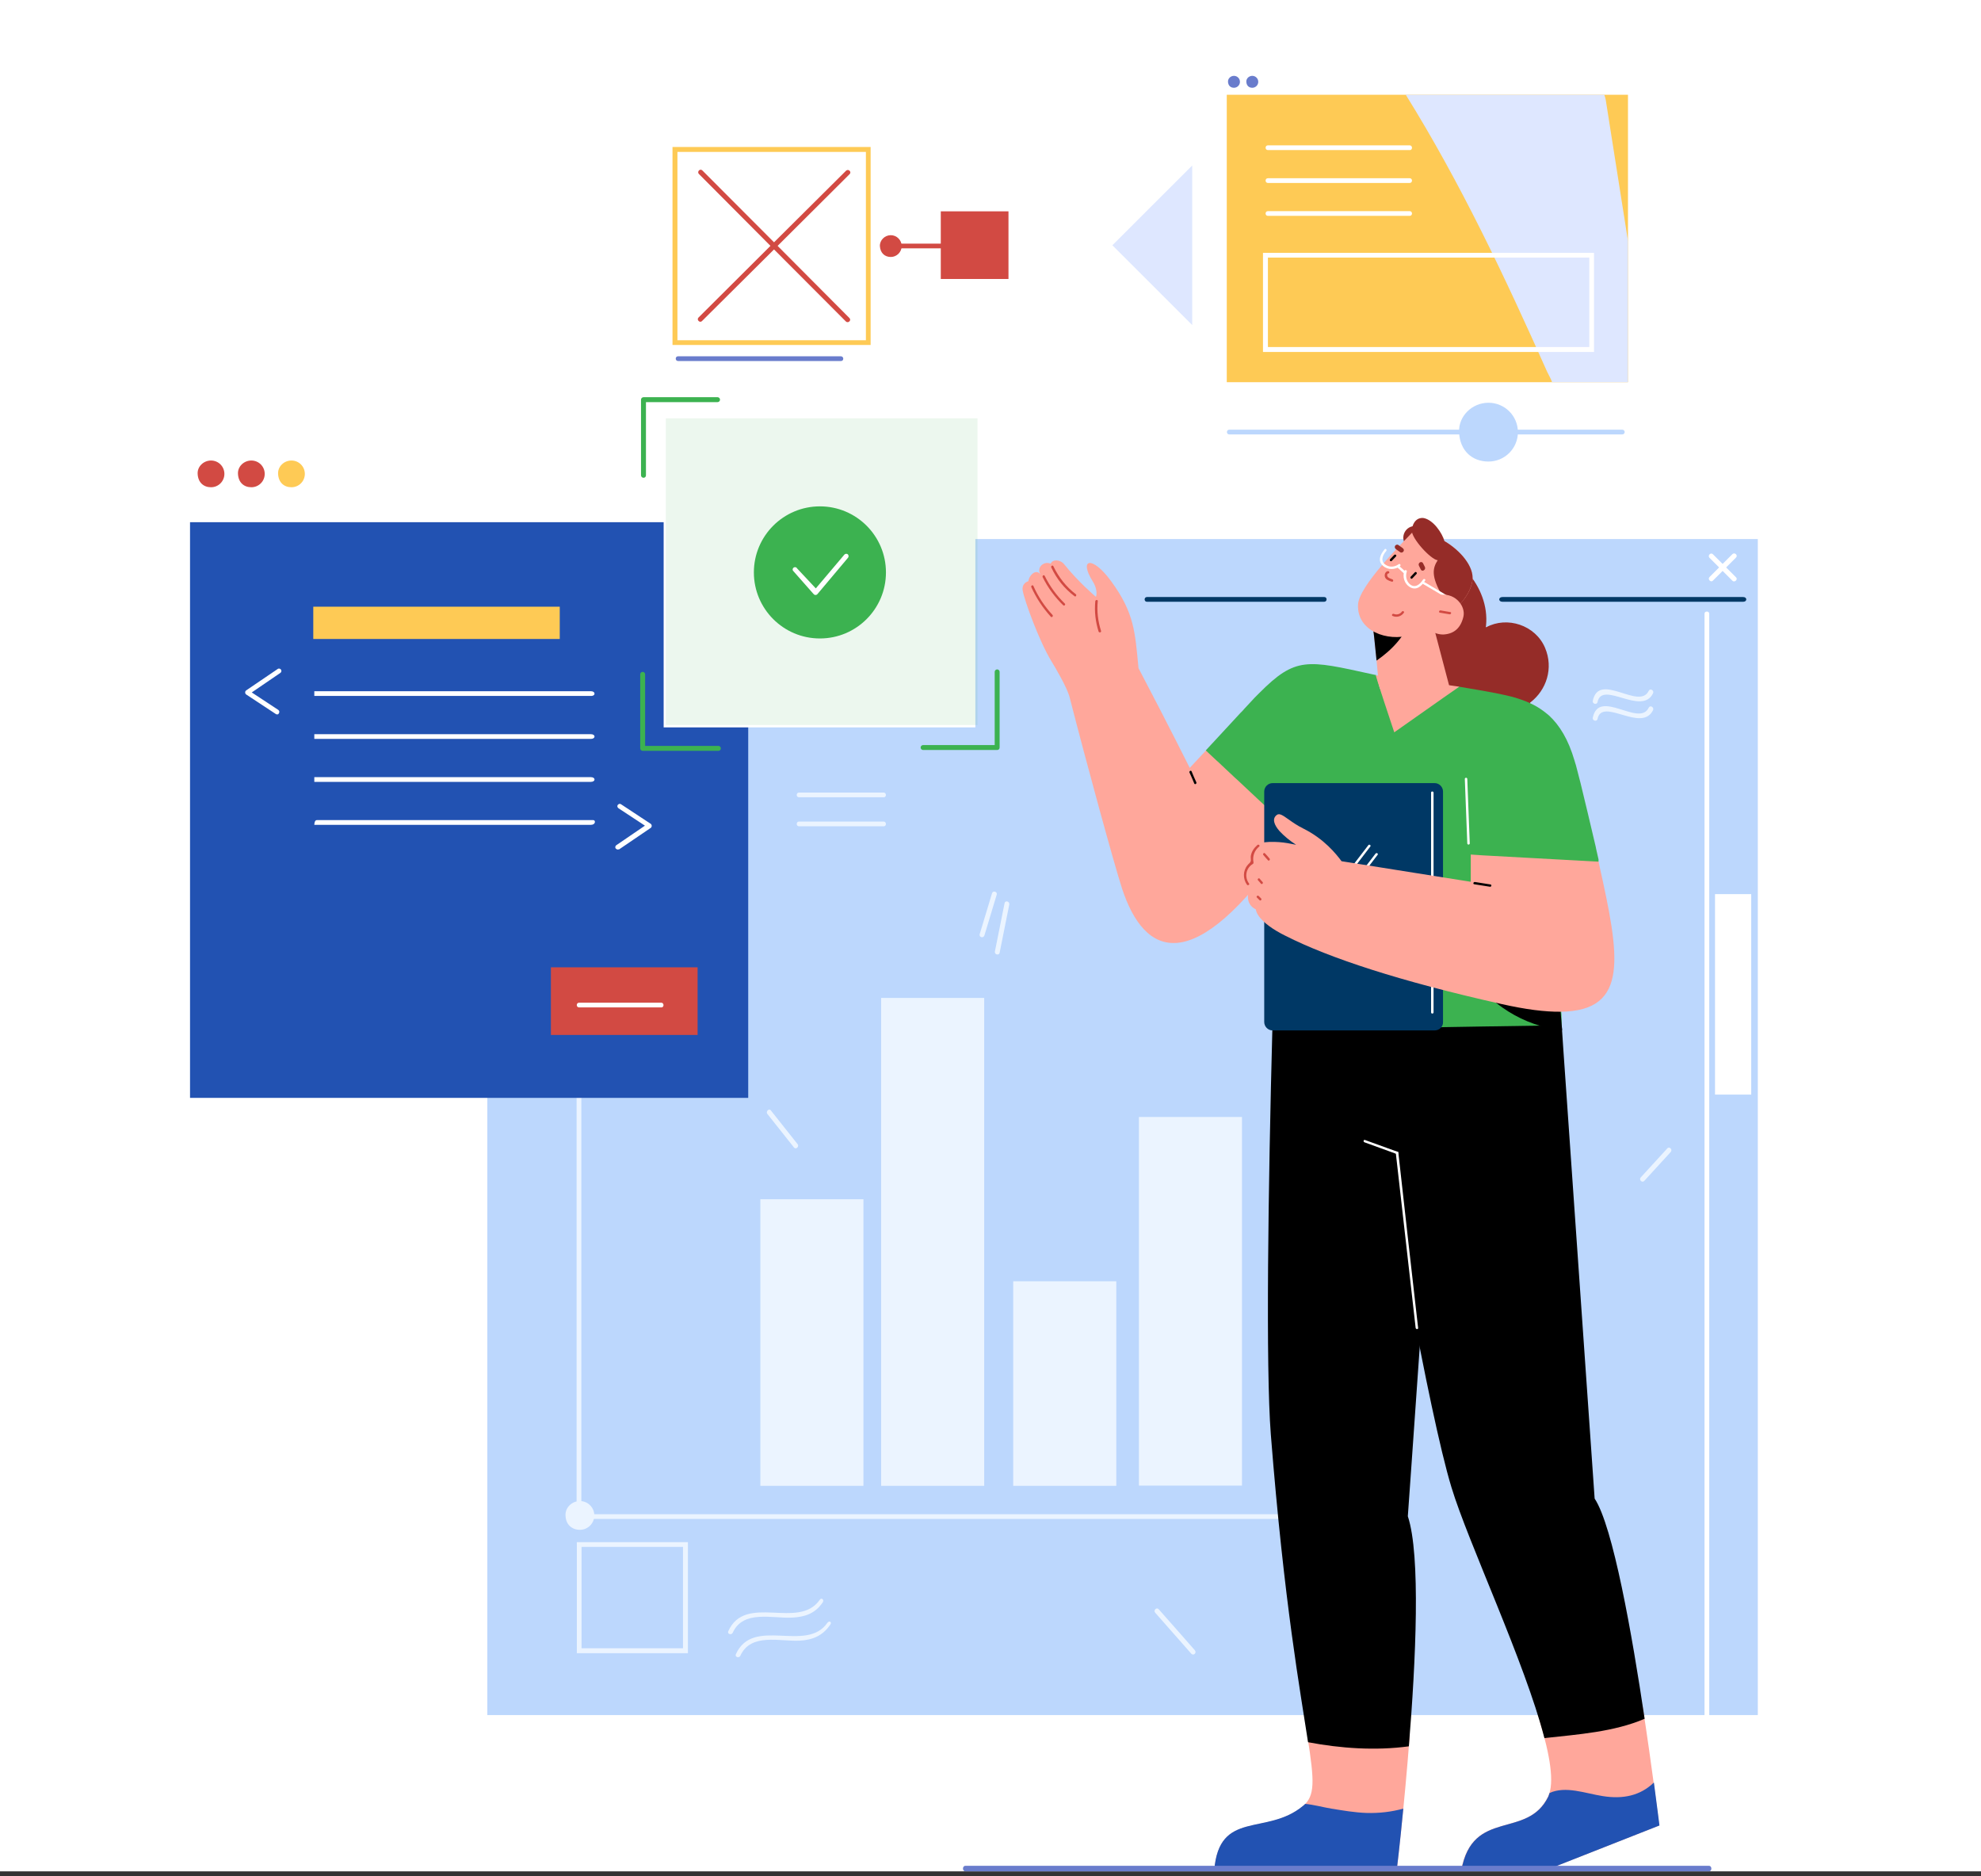 <?xml version="1.0" encoding="UTF-8"?> <svg xmlns="http://www.w3.org/2000/svg" width="320" height="303" viewBox="0 0 320 303" fill="none"><rect x="0" y="0" width="320" height="303" fill="#333333" stroke="none"/> <g clip-path="url(#clip0)"> <path d="M320 0H0V302.222H320V0Z" fill="white"></path> <path d="M283.945 87.058H78.721V276.986H283.945V87.058Z" fill="#BCD7FD"></path> <path d="M93.144 151.806V245.21C93.144 245.708 93.909 245.708 93.909 245.21V151.806C93.942 151.308 93.144 151.308 93.144 151.806Z" fill="#EBF4FF"></path> <path d="M215.216 244.546H93.843C93.344 244.546 93.344 245.31 93.843 245.31H215.216C215.714 245.31 215.714 244.546 215.216 244.546Z" fill="#EBF4FF"></path> <path d="M96.003 244.745C96.003 246.04 94.94 247.069 93.677 247.069C92.414 247.069 91.384 246.239 91.35 244.745C91.284 243.45 92.414 242.421 93.677 242.421C94.94 242.421 96.003 243.45 96.003 244.745Z" fill="#EBF4FF"></path> <path d="M282.883 144.402H277.033V176.776H282.883V144.402Z" fill="white"></path> <path d="M139.474 193.677H122.823V239.963H139.474V193.677Z" fill="#EBF4FF"></path> <path d="M118.137 222H101.486V239.93H118.137V222Z" fill="#BCD7FD"></path> <path d="M111.124 266.992H93.178V249.062H111.124V266.992ZM93.942 266.195H110.327V249.825H93.942V266.195Z" fill="#EBF4FF"></path> <path d="M158.983 161.17H142.332V239.964H158.983V161.17Z" fill="#EBF4FF"></path> <path d="M180.32 206.925H163.669V239.963H180.32V206.925Z" fill="#EBF4FF"></path> <path d="M200.625 180.395H183.975V239.93H200.625V180.395Z" fill="#EBF4FF"></path> <path d="M180.585 250.091H115.412C114.913 250.091 114.913 250.855 115.412 250.855H180.619C181.084 250.855 181.117 250.091 180.585 250.091Z" fill="#BCD7FD"></path> <path d="M172.044 254.772H115.346C114.913 254.772 114.913 255.537 115.346 255.537H172.044C172.509 255.537 172.509 254.772 172.044 254.772Z" fill="#BCD7FD"></path> <path d="M280.422 93.234L276.7 89.515C276.335 89.15 275.803 89.714 276.135 90.08L279.857 93.799C280.223 94.131 280.788 93.566 280.422 93.234Z" fill="white"></path> <path d="M276.7 93.766L280.423 90.047C280.788 89.681 280.223 89.15 279.858 89.482L276.135 93.201C275.803 93.566 276.368 94.131 276.7 93.766Z" fill="white"></path> <path d="M213.92 96.422H185.271C184.773 96.422 184.773 97.186 185.271 97.186H213.886C214.418 97.186 214.418 96.422 213.92 96.422Z" fill="#003865"></path> <path d="M281.586 96.422H242.701C242.003 96.422 242.003 97.186 242.701 97.186H281.586C282.25 97.186 282.25 96.422 281.586 96.422Z" fill="#003865"></path> <path d="M142.731 127.999H129.071C128.573 127.999 128.573 128.763 129.071 128.763H142.731C143.229 128.797 143.229 127.999 142.731 127.999Z" fill="#EBF4FF"></path> <path d="M142.731 132.681H129.071C128.573 132.681 128.573 133.445 129.071 133.445H142.731C143.229 133.478 143.229 132.681 142.731 132.681Z" fill="#EBF4FF"></path> <path d="M275.337 99.111V278.979C275.337 279.443 276.101 279.443 276.101 278.979V99.111C276.101 98.647 275.337 98.647 275.337 99.111Z" fill="white"></path> <path d="M160.245 144.269C159.581 146.46 158.916 148.685 158.251 150.876C158.118 151.374 158.85 151.574 159.016 151.076C159.68 148.884 160.345 146.659 161.01 144.468C161.143 144.003 160.378 143.771 160.245 144.269Z" fill="#EBF4FF"></path> <path d="M162.273 145.863C161.741 148.453 161.243 151.076 160.711 153.666C160.611 154.164 161.376 154.363 161.476 153.865C162.007 151.275 162.506 148.652 163.038 146.062C163.104 145.564 162.373 145.365 162.273 145.863Z" fill="#EBF4FF"></path> <path d="M193.014 266.526C191.253 264.534 189.359 262.343 187.165 259.886C186.833 259.52 186.268 260.052 186.6 260.45C188.561 262.675 190.489 264.866 192.449 267.091C192.815 267.456 193.347 266.925 193.014 266.526Z" fill="#EBF4FF"></path> <path d="M269.322 185.475C267.893 187.036 266.464 188.597 265.035 190.157C264.702 190.522 265.234 191.087 265.6 190.722C267.029 189.161 268.458 187.601 269.887 186.04C270.219 185.641 269.654 185.077 269.322 185.475Z" fill="#EBF4FF"></path> <path d="M266.33 111.563C264.801 114.784 258.287 108.375 257.29 113.19C257.19 113.688 257.955 113.887 258.055 113.389C258.786 109.803 265.2 115.713 267.028 111.961C267.227 111.497 266.563 111.098 266.33 111.563Z" fill="#EBF4FF"></path> <path d="M266.33 114.286C264.801 117.506 258.287 111.098 257.29 115.913C257.19 116.411 257.955 116.61 258.055 116.112C258.786 112.526 265.2 118.436 267.028 114.684C267.227 114.219 266.563 113.821 266.33 114.286Z" fill="#EBF4FF"></path> <path d="M132.428 258.359C129.005 263.306 120.43 257.263 117.639 263.439C117.439 263.904 118.17 264.137 118.37 263.672C120.065 259.953 124.784 261.414 127.941 261.248C129.969 261.148 131.664 260.617 132.893 258.791C133.192 258.359 132.694 257.961 132.428 258.359Z" fill="#EBF4FF"></path> <path d="M133.658 262.078C130.234 267.025 121.66 260.982 118.868 267.158C118.669 267.623 119.4 267.855 119.599 267.39C121.294 263.671 126.014 265.132 129.171 264.966C131.198 264.867 132.893 264.203 134.123 262.376C134.422 261.945 133.957 261.679 133.658 262.078Z" fill="#EBF4FF"></path> <path d="M192.583 52.493L179.688 39.61L192.583 26.727V52.493Z" fill="#DEE7FF"></path> <path d="M262.974 15.304H198.166V61.724H262.974V15.304Z" fill="#FECA55"></path> <path d="M259.384 16.134C259.318 15.835 259.251 15.57 259.152 15.304H227.08C235.921 29.516 243.099 44.723 249.912 60.03C250.311 60.794 250.61 61.392 250.71 61.724H262.974V38.912L259.384 16.134Z" fill="#DEE7FF"></path> <path d="M257.489 56.843H204.015V40.838H257.489V56.843ZM204.812 56.046H256.725V41.602H204.812V56.046Z" fill="white"></path> <path d="M200.293 13.212C200.293 13.744 199.861 14.175 199.329 14.175C198.797 14.175 198.398 13.843 198.365 13.212C198.332 12.681 198.797 12.249 199.329 12.249C199.861 12.249 200.293 12.681 200.293 13.212Z" fill="#697CCC"></path> <path d="M203.252 13.212C203.252 13.744 202.819 14.175 202.288 14.175C201.756 14.175 201.357 13.843 201.324 13.212C201.291 12.681 201.756 12.249 202.288 12.249C202.819 12.249 203.252 12.681 203.252 13.212Z" fill="#697CCC"></path> <path d="M227.711 23.473H204.812C204.314 23.473 204.314 24.237 204.812 24.237H227.711C228.21 24.27 228.21 23.473 227.711 23.473Z" fill="white"></path> <path d="M227.711 28.785H204.812C204.314 28.785 204.314 29.55 204.812 29.55H227.711C228.21 29.55 228.21 28.785 227.711 28.785Z" fill="white"></path> <path d="M227.711 34.098H204.812C204.314 34.098 204.314 34.862 204.812 34.862H227.711C228.21 34.862 228.21 34.098 227.711 34.098Z" fill="white"></path> <path d="M245.194 69.792C245.194 72.415 243.067 74.54 240.441 74.54C237.816 74.54 235.822 72.814 235.689 69.792C235.589 67.169 237.816 65.044 240.441 65.044C243.067 65.044 245.194 67.169 245.194 69.792Z" fill="#BCD7FD"></path> <path d="M262.044 69.394H198.565C198.067 69.394 198.067 70.158 198.565 70.158H262.044C262.575 70.158 262.575 69.394 262.044 69.394Z" fill="#BCD7FD"></path> <path d="M140.637 55.714H108.632V23.738H140.637V55.714ZM109.429 54.95H139.873V24.535H109.429V54.95V54.95Z" fill="#FECA55"></path> <path d="M162.904 34.131H151.97V45.055H162.904V34.131Z" fill="#D24A43"></path> <path d="M145.655 39.742C145.655 40.705 144.857 41.502 143.893 41.502C142.929 41.502 142.198 40.871 142.132 39.742C142.099 38.779 142.929 37.982 143.893 37.982C144.857 37.982 145.655 38.779 145.655 39.742Z" fill="#D24A43"></path> <path d="M137.214 51.364C129.304 43.428 121.394 35.459 113.451 27.523C113.086 27.158 112.554 27.722 112.886 28.087C120.796 36.023 128.706 43.992 136.649 51.928C137.014 52.26 137.579 51.729 137.214 51.364Z" fill="#D24A43"></path> <path d="M113.384 51.862C121.327 43.959 129.303 36.057 137.246 28.121C137.612 27.756 137.047 27.224 136.681 27.556C128.738 35.459 120.762 43.362 112.819 51.297C112.487 51.663 113.052 52.194 113.384 51.862Z" fill="#D24A43"></path> <path d="M135.818 57.54H109.529C109.031 57.54 109.031 58.304 109.529 58.304H135.818C136.35 58.337 136.35 57.54 135.818 57.54Z" fill="#697CCC"></path> <path d="M152.368 39.344H143.794C143.295 39.344 143.295 40.108 143.794 40.108H152.368C152.867 40.141 152.867 39.344 152.368 39.344Z" fill="#D24A43"></path> <path d="M105.208 51.762C103.579 50.633 101.253 51.231 100.189 52.824C99.89 53.256 100.588 53.621 100.854 53.223C101.718 51.928 103.679 51.496 104.942 52.526C106.105 53.489 106.172 55.248 105.341 56.444C105.042 56.842 105.74 57.241 106.005 56.842C107.135 55.282 106.836 52.891 105.208 51.762Z" fill="white"></path> <path d="M136.881 21.845C135.419 22.244 133.69 21.48 133.258 19.953C132.826 18.491 133.724 17.03 135.053 16.433C135.518 16.234 135.119 15.57 134.654 15.769C132.893 16.532 131.896 18.624 132.594 20.451C133.292 22.21 135.319 23.074 137.08 22.609C137.579 22.443 137.379 21.712 136.881 21.845Z" fill="white"></path> <path d="M96.768 50.335C94.84 48.608 92.879 46.881 90.952 45.155C89.223 43.594 87.462 41.967 86.432 39.842C84.604 36.024 85.335 31.508 83.042 27.855C82.776 27.424 82.111 27.822 82.377 28.254C84.77 32.072 83.873 36.887 86.033 40.805C87.063 42.631 88.625 44.125 90.154 45.52C92.148 47.346 94.175 49.106 96.203 50.932C96.568 51.231 97.133 50.667 96.768 50.335Z" fill="white"></path> <path d="M84.604 54.086C81.28 52.326 78.488 49.736 76.561 46.482C74.4 42.797 73.769 38.547 73.204 34.363C73.138 33.865 72.373 33.865 72.44 34.363C73.005 38.679 73.669 43.062 75.896 46.881C77.857 50.234 80.782 52.924 84.205 54.75C84.637 55.016 85.036 54.352 84.604 54.086Z" fill="white"></path> <path d="M70.512 48.741C67.72 44.524 66.424 39.643 66.79 34.629C66.823 34.131 66.058 34.131 66.025 34.629C65.66 39.809 66.956 44.823 69.847 49.139C70.113 49.571 70.778 49.172 70.512 48.741Z" fill="white"></path> <path d="M71.475 28.154C70.977 27.125 70.445 26.062 69.947 25.033C69.714 24.568 69.049 24.966 69.282 25.431C69.781 26.461 70.312 27.523 70.811 28.552C71.01 28.984 71.708 28.586 71.475 28.154Z" fill="white"></path> <path d="M65.626 28.719C65.127 27.689 64.596 26.627 64.097 25.597C63.864 25.133 63.2 25.531 63.432 25.996C63.931 27.025 64.463 28.088 64.961 29.117C65.161 29.582 65.825 29.183 65.626 28.719Z" fill="white"></path> <path d="M80.249 25.796C79.751 24.767 79.219 23.704 78.72 22.675C78.487 22.21 77.823 22.609 78.055 23.073C78.554 24.103 79.086 25.165 79.584 26.195C79.817 26.66 80.482 26.261 80.249 25.796Z" fill="white"></path> <path d="M249.58 104.624C248.018 100.938 243.432 99.477 240.075 101.303H240.042C240.042 101.27 240.042 101.27 240.009 101.237C240.009 101.17 240.042 101.137 240.042 101.071C240.374 97.85 239.111 94.762 237.018 92.371C235.688 90.811 232.863 90.91 231.501 92.371C229.972 94.031 230.072 96.223 231.501 97.883C231.8 98.215 231.833 98.248 231.6 97.983C231.733 98.182 231.866 98.414 231.999 98.647C232.066 98.746 232.099 98.813 232.132 98.846C232.132 98.879 232.132 98.979 232.165 99.112C232.199 99.211 232.265 99.942 232.298 99.809C232.298 100.008 232.298 100.241 232.298 100.44C231.733 101.536 231.434 102.831 231.534 104.159C230.869 105.254 230.404 106.516 230.271 107.878C229.872 111.762 232.265 115.448 235.555 115.315C235.622 115.315 235.721 115.315 235.788 115.282C235.954 115.515 236.12 115.714 236.32 115.913C238.281 118.005 241.072 118.636 243.532 117.507C245.227 116.71 246.456 115.249 247.187 113.456C249.813 111.464 250.976 107.911 249.58 104.624Z" fill="#952C28"></path> <path d="M204.481 128.464C202.553 126.704 200.659 124.944 198.864 123.085C197.901 122.089 196.904 121.026 195.84 120.097C192.184 124.015 192.184 124.015 192.184 124.015C192.184 124.015 188.761 117.141 183.909 107.911C183.344 102.034 183.244 99.012 179.489 93.865C176.398 89.648 174.237 90.246 176.497 93.865C177.162 94.895 177.229 95.924 177.029 96.389C176.963 96.356 174.071 93.865 171.911 91.142C171.28 90.346 170.017 90.279 169.718 91.043C168.754 90.545 167.358 91.574 168.056 92.736C168.056 92.77 168.023 92.736 167.989 92.67C167.258 91.84 166.161 93.035 166.128 93.865C165.53 94.031 165.065 94.563 165.198 95.359C165.497 97.053 167.89 103.594 169.817 106.749C170.449 107.778 172.376 111.032 172.775 112.592C175.534 123.351 179.987 139.621 181.25 143.506C184.873 154.496 192.683 158.281 208.004 136.3C208.669 135.337 209.3 134.441 209.932 133.544C208.17 131.818 206.342 130.124 204.481 128.464Z" fill="#FFA79B"></path> <path d="M223.79 113.024C223.724 113.124 223.657 113.224 223.591 113.323C223.391 113.622 223.159 113.954 222.926 114.352C222.826 114.485 222.76 114.618 222.66 114.751C222.494 114.983 222.328 115.249 222.162 115.515C220.965 117.341 219.37 119.732 217.31 122.786C217.143 123.052 216.944 123.318 216.778 123.55C216.312 124.214 215.847 124.911 215.349 125.642C215.182 125.908 214.983 126.173 214.817 126.406C213.188 128.796 211.327 131.486 209.2 134.541C208.369 133.777 207.539 133.046 206.708 132.283C204.581 130.357 202.454 128.398 200.36 126.406C200.094 126.14 199.795 125.874 199.529 125.642C198.798 124.945 198.033 124.247 197.302 123.55C197.036 123.284 196.737 123.019 196.471 122.786C195.906 122.255 195.341 121.724 194.776 121.193C195.94 119.931 197.601 118.138 200.027 115.515C200.26 115.249 200.493 115.017 200.759 114.751C200.825 114.685 200.892 114.585 200.958 114.519C201.589 113.854 202.154 113.224 202.686 112.659C202.952 112.393 203.218 112.128 203.451 111.895C209.267 106.051 211.161 106.583 221.564 108.874C221.763 108.907 221.962 108.973 222.195 109.007C222.228 109.007 222.295 109.04 222.328 109.04C222.527 109.737 222.727 110.468 222.893 111.165C222.959 111.431 223.026 111.663 223.092 111.895C223.126 111.962 223.126 112.028 223.159 112.095C223.159 112.128 223.192 112.161 223.192 112.194C223.192 112.227 223.225 112.261 223.225 112.294C223.292 112.427 223.358 112.559 223.425 112.659C223.558 112.825 223.657 112.925 223.79 113.024Z" fill="#3CB250"></path> <path d="M212.357 118.968C211.394 122.687 210.43 126.405 209.499 130.158C209.433 130.39 209.798 130.49 209.865 130.257C210.829 126.538 211.792 122.819 212.723 119.067C212.823 118.835 212.424 118.735 212.357 118.968Z" fill="white"></path> <path d="M193.248 126.339C192.982 125.741 192.716 125.177 192.484 124.579C192.384 124.347 192.052 124.546 192.151 124.778C192.417 125.376 192.683 125.941 192.916 126.538C193.015 126.771 193.348 126.571 193.248 126.339Z" fill="black"></path> <path d="M177.859 101.901C177.361 100.34 177.161 98.713 177.327 97.086C177.361 96.821 176.962 96.854 176.929 97.086C176.762 98.78 176.962 100.407 177.46 102.001C177.56 102.233 177.926 102.133 177.859 101.901Z" fill="#D24A43"></path> <path d="M173.773 95.958C172.211 94.762 171.015 93.235 170.151 91.442C170.051 91.21 169.719 91.409 169.818 91.641C170.682 93.501 171.945 95.061 173.574 96.29C173.773 96.456 173.973 96.091 173.773 95.958Z" fill="#D24A43"></path> <path d="M172.011 97.485C170.682 96.19 169.585 94.695 168.754 93.002C168.654 92.77 168.322 92.969 168.422 93.201C169.253 94.895 170.383 96.422 171.745 97.75C171.911 97.916 172.177 97.651 172.011 97.485Z" fill="#D24A43"></path> <path d="M170.017 99.311C168.721 97.916 167.69 96.356 166.926 94.629C166.826 94.397 166.494 94.596 166.594 94.828C167.391 96.588 168.455 98.182 169.751 99.61C169.917 99.776 170.183 99.51 170.017 99.311Z" fill="#D24A43"></path> <path d="M211.227 280.638C212.324 287.677 212.457 290.035 210.463 291.695C204.58 296.576 196.936 292.226 196.139 302.088H225.618C225.618 302.088 226.814 292.127 227.712 280.373C222.228 280.572 216.711 281.136 211.227 280.638Z" fill="#FFA79B"></path> <path d="M248.715 277.949C250.377 283.461 251.141 287.944 250.078 290.135C246.688 297.141 237.847 291.962 236.02 302.089H249.546L268.025 294.817C268.025 294.817 266.928 285.852 265.299 275.26C259.882 276.488 254.265 277.219 248.715 277.949Z" fill="#FFA79B"></path> <path d="M227.579 282.033C228.709 268.187 229.507 251.153 227.413 244.878C227.413 244.878 231.069 193.81 232.797 165.586H205.545C204.847 191.917 204.448 220.937 205.279 231.629C207.439 259.056 210.098 273.433 211.294 281.369C216.545 282.365 222.195 282.764 227.579 282.033Z" fill="black"></path> <path d="M220.699 292.791C218.805 292.725 216.91 292.393 215.049 292.094C213.653 291.861 212.258 291.463 210.828 291.33C210.729 291.463 210.596 291.563 210.463 291.662C204.58 296.543 196.936 292.193 196.139 302.055H225.618C225.618 302.055 226.116 298.037 226.681 292.094C224.754 292.625 222.76 292.857 220.699 292.791Z" fill="#2252B2"></path> <path d="M258.886 290.069C256.094 289.637 252.904 288.376 250.311 289.571C250.245 289.77 250.179 289.969 250.112 290.135C246.722 297.141 237.882 291.962 236.054 302.089H249.58L268.059 294.817C268.059 294.817 267.727 292.094 267.162 287.877C264.968 290.003 262.176 290.6 258.886 290.069Z" fill="#2252B2"></path> <path d="M265.665 277.584C260.713 279.709 254.897 280.107 249.48 280.705C246.323 268.453 237.15 249.095 234.458 240.196C230.802 228.242 223.789 188.198 224.321 187.401C224.521 187.069 223.125 177.373 221.363 166.084C221.33 165.918 221.297 165.752 221.297 165.586H252.272L252.538 169.57L257.589 242.022C260.547 246.471 263.638 263.937 265.665 277.584Z" fill="black"></path> <path d="M229.075 214.462C229.108 214.728 228.709 214.695 228.676 214.462C227.612 205.099 226.549 195.702 225.485 186.338C225.485 186.206 225.452 186.04 225.452 185.907C225.585 185.973 225.718 186.006 225.851 186.04C225.851 186.172 225.884 186.338 225.917 186.471C226.948 195.802 228.011 205.132 229.075 214.462Z" fill="white"></path> <path d="M225.917 186.471C225.784 186.405 225.651 186.372 225.518 186.338C223.823 185.708 222.095 185.11 220.4 184.479C220.167 184.379 220.267 184.014 220.5 184.114C222.161 184.711 223.79 185.309 225.452 185.907C225.585 185.973 225.718 186.006 225.85 186.04C225.85 186.172 225.884 186.305 225.917 186.471Z" fill="white"></path> <path d="M252.272 165.586L239.177 165.785L221.364 166.084L205.677 166.35C205.71 165.52 205.71 164.723 205.743 163.893C205.743 163.627 205.743 163.362 205.776 163.129C205.81 162.432 205.81 161.735 205.843 161.037C205.843 160.772 205.843 160.506 205.876 160.274C206.175 149.715 206.474 139.953 206.773 132.349C206.84 130.224 206.94 128.265 207.006 126.472C207.006 126.206 207.039 125.94 207.039 125.708C207.073 124.978 207.106 124.28 207.139 123.616C207.139 123.351 207.172 123.085 207.172 122.852C207.372 118.669 207.571 116.245 207.671 116.145C207.671 116.145 208.369 115.913 209.499 115.581C210.163 115.348 210.994 115.083 211.925 114.817C213.852 114.186 216.179 113.456 218.339 112.725C219.17 112.46 219.968 112.194 220.732 111.961C220.998 111.895 221.231 111.795 221.463 111.729C221.995 111.563 222.494 111.397 222.926 111.231H222.959C224.022 110.866 224.72 110.633 224.853 110.534L225.352 110.667L230.47 111.895L230.769 111.961L232.098 112.294L233.361 112.592H233.428L233.993 112.725L235.023 112.991L237.649 113.622L238.114 114.817L238.413 115.581L241.205 122.852L241.504 123.616L242.301 125.708L242.601 126.472L247.22 138.558V138.591L250.942 148.32L251.939 160.274L252.006 161.037L252.039 161.569L252.172 163.129L252.239 163.893L252.272 165.586Z" fill="#3CB250"></path> <path d="M252.338 166.383L252.271 165.586L251.939 161.536C247.02 162.797 243.63 159.809 240.606 156.19C239.609 154.994 238.213 155.625 237.615 156.721C237.415 156.754 237.183 156.787 236.983 156.887C240.606 162.2 246.056 165.686 252.338 166.383Z" fill="black"></path> <path d="M231.734 166.416H205.578C204.814 166.416 204.216 165.785 204.216 165.055V127.833C204.216 127.069 204.847 126.472 205.578 126.472H231.734C232.499 126.472 233.097 127.103 233.097 127.833V165.055C233.13 165.819 232.499 166.416 231.734 166.416Z" fill="#003865"></path> <path d="M221.033 136.5C219.67 138.259 218.341 140.019 216.978 141.812C216.812 142.011 217.177 142.211 217.31 142.011L221.365 136.699C221.498 136.5 221.166 136.3 221.033 136.5Z" fill="white"></path> <path d="M222.196 137.861C220.833 139.621 219.504 141.38 218.141 143.174C217.975 143.373 218.341 143.572 218.473 143.373L222.528 138.06C222.694 137.861 222.362 137.662 222.196 137.861Z" fill="white"></path> <path d="M231.169 127.999V163.494C231.169 163.76 231.568 163.76 231.568 163.494V127.999C231.535 127.767 231.169 127.767 231.169 127.999Z" fill="white"></path> <path d="M252.105 163.395C249.58 163.428 246.422 163.03 242.467 162.133C226.149 158.481 214.75 154.729 207.671 151.143C207.238 150.943 206.707 150.645 206.142 150.313C204.646 149.416 203.051 148.121 202.852 146.859C201.356 146.129 201.356 144.568 201.954 143.207C201.057 142.211 201.356 140.849 202.087 139.554C201.024 137.894 201.589 135.968 203.749 136.134C204.546 135.935 205.577 135.935 206.607 136.002C207.571 136.068 208.568 136.267 209.366 136.433C208.368 135.802 207.371 134.972 206.674 134.208C205.809 133.212 205.444 132.216 206.241 131.619C206.408 131.486 206.574 131.486 206.773 131.519C207.538 131.718 208.634 132.88 210.529 133.81C213.919 135.503 215.813 137.894 216.71 139.089L237.582 142.41V136.466C238.014 136.5 242.301 136.699 246.522 136.898C247.918 136.964 249.314 137.031 250.543 137.097C251.773 137.164 252.87 137.23 253.601 137.263C255.063 137.33 256.492 137.462 257.888 137.662C257.921 137.761 257.955 137.894 257.955 137.994C258.021 138.293 258.088 138.591 258.154 138.857C258.221 139.123 258.287 139.388 258.32 139.621C261.61 154.397 263.272 163.262 252.105 163.395Z" fill="#FFA79B"></path> <path d="M258.222 139.156C257.69 139.122 255.497 139.023 252.638 138.857C250.977 138.757 249.082 138.658 247.155 138.558C241.837 138.292 236.42 137.96 235.124 137.861L234.991 137.097L234.858 136.333L233.13 126.438L232.997 125.675L232.631 123.583L232.498 122.819L231.302 115.913C231.302 115.913 231.302 115.78 231.302 115.547C231.302 115.348 231.302 115.083 231.335 114.784C231.368 114.086 231.468 113.256 231.667 112.692C231.734 112.526 231.8 112.393 231.9 112.293C231.9 112.293 231.966 112.26 232.066 112.227C232.266 112.161 232.598 112.028 232.93 111.895C233.495 111.696 234.093 111.497 234.193 111.463C234.359 111.43 235.556 110.866 235.722 110.899C235.822 110.932 235.955 110.932 236.054 110.965C238.015 111.297 239.843 111.596 241.538 111.928C242.701 112.161 243.798 112.393 244.828 112.692C246.457 113.19 247.952 113.821 249.249 114.784C249.581 115.016 249.88 115.282 250.212 115.547C251.941 117.141 253.336 119.432 254.333 122.819C254.4 123.085 254.5 123.35 254.566 123.583C254.633 123.882 254.732 124.181 254.799 124.479C254.898 124.878 254.998 125.243 255.098 125.642C255.164 125.907 255.231 126.173 255.297 126.405C256.128 129.825 256.926 133.146 257.657 136.3C257.723 136.566 257.79 136.831 257.823 137.064C257.956 137.661 258.089 138.226 258.222 138.824C258.189 138.956 258.222 139.056 258.222 139.156Z" fill="#3CB250"></path> <path d="M237.018 125.808C237.018 125.542 236.619 125.542 236.619 125.808C236.752 129.261 236.885 132.747 237.018 136.201C237.018 136.466 237.417 136.466 237.417 136.201C237.284 132.747 237.151 129.261 237.018 125.808Z" fill="white"></path> <path d="M240.772 142.842C239.942 142.709 239.077 142.576 238.247 142.443C238.014 142.41 237.881 142.775 238.147 142.809C238.978 142.942 239.842 143.074 240.673 143.207C240.905 143.274 241.005 142.875 240.772 142.842Z" fill="black"></path> <path d="M203.118 136.466C202.586 136.931 202.188 137.495 202.055 138.193C201.988 138.491 202.121 138.89 202.021 139.122C201.922 139.388 201.689 139.488 201.523 139.72C200.759 140.617 200.759 141.945 201.423 142.874C201.556 143.074 201.922 142.874 201.756 142.675C200.991 141.646 201.257 140.185 202.387 139.521C202.454 139.488 202.487 139.388 202.487 139.288C202.287 138.292 202.62 137.363 203.417 136.698C203.583 136.566 203.284 136.3 203.118 136.466Z" fill="#D24A43"></path> <path d="M203.716 145.099C203.583 144.966 203.45 144.834 203.317 144.701C203.151 144.534 202.852 144.8 203.052 144.966L203.45 145.365C203.617 145.565 203.882 145.266 203.716 145.099Z" fill="#D24A43"></path> <path d="M203.949 142.444C203.783 142.277 203.65 142.111 203.484 141.912C203.317 141.712 203.051 142.012 203.218 142.178C203.384 142.344 203.517 142.51 203.683 142.71C203.849 142.909 204.115 142.61 203.949 142.444Z" fill="#D24A43"></path> <path d="M205.079 138.658C204.846 138.392 204.614 138.093 204.348 137.828C204.182 137.629 203.916 137.927 204.082 138.093C204.315 138.359 204.547 138.658 204.813 138.924C204.946 139.123 205.245 138.857 205.079 138.658Z" fill="#D24A43"></path> <path d="M228.344 86.594C228.344 86.461 228.643 85.1 228.643 84.967C227.081 84.867 226.084 86.693 227.081 87.988C227.479 87.49 227.911 87.025 228.344 86.594Z" fill="#952C28"></path> <path d="M230.837 98.381L221.697 100.971C221.83 101.104 222.295 105.819 222.694 110.235C224.389 111.098 226.018 111.995 227.613 112.991C228.942 113.157 230.239 113.29 231.568 113.456C231.934 113.19 232.266 112.958 232.598 112.758C233.13 112.36 233.728 111.995 234.326 111.629L230.837 98.381Z" fill="#FFA79B"></path> <path d="M227.912 99.975C227.945 99.609 227.945 99.277 227.945 98.912L221.697 100.971C221.797 101.07 222.063 103.627 222.362 106.682C224.888 104.955 226.982 102.664 227.912 99.975Z" fill="black"></path> <path d="M237.85 93.699C238.215 90.843 234.327 87.257 230.97 86.361C229.508 85.962 229.341 84.734 228.477 85.63C226.35 87.855 219.537 94.629 219.371 97.617C219.138 101.967 224.19 103.66 227.813 102.565C231.468 101.436 237.351 97.783 237.85 93.699Z" fill="#FFA79B"></path> <path d="M230.006 83.671C231.568 84.004 232.964 86.095 233.33 87.39C235.889 88.885 238.149 91.508 237.85 93.732C237.484 96.455 234.759 99.012 231.9 100.705C231.302 99.643 233.097 97.65 232.997 96.256C231.103 93.035 231.435 91.74 232.233 90.478C231.136 90.379 227.946 86.925 228.045 85.597C228.311 83.705 229.508 83.572 230.006 83.671Z" fill="#952C28"></path> <path d="M228.544 92.438C228.279 92.737 228.146 92.837 227.88 93.136C227.714 93.302 227.979 93.601 228.146 93.402C228.412 93.103 228.544 93.003 228.81 92.704C228.977 92.537 228.711 92.238 228.544 92.438Z" fill="black"></path> <path d="M225.22 89.615C224.954 89.914 224.821 90.014 224.556 90.313C224.389 90.479 224.655 90.778 224.821 90.579C225.087 90.28 225.22 90.18 225.486 89.881C225.685 89.715 225.42 89.449 225.22 89.615Z" fill="black"></path> <path d="M224.922 93.566C224.656 93.466 224.29 93.367 224.124 93.101C224.024 92.902 224.058 92.636 224.29 92.603C224.523 92.57 224.423 92.205 224.19 92.238C223.792 92.304 223.626 92.736 223.692 93.101C223.792 93.599 224.357 93.799 224.789 93.931C225.055 94.031 225.154 93.666 224.922 93.566Z" fill="#D24A43"></path> <path d="M226.449 98.78C226.183 99.179 225.618 99.345 225.153 99.145C224.92 99.046 224.721 99.378 224.953 99.478C225.618 99.777 226.382 99.544 226.781 98.946C226.914 98.78 226.582 98.58 226.449 98.78Z" fill="#D24A43"></path> <path d="M230.173 91.574L229.873 90.977C229.641 90.512 228.976 90.91 229.209 91.375L229.508 91.973C229.707 92.404 230.372 92.039 230.173 91.574Z" fill="#952C28"></path> <path d="M226.582 88.519C226.35 88.353 226.117 88.187 225.884 88.021C225.718 87.888 225.452 87.988 225.353 88.154C225.253 88.353 225.319 88.552 225.485 88.685C225.718 88.851 225.951 89.017 226.183 89.183C226.35 89.316 226.615 89.216 226.715 89.05C226.848 88.851 226.748 88.652 226.582 88.519Z" fill="#952C28"></path> <path d="M225.951 91.109C225.353 91.541 224.589 91.674 223.924 91.275C222.894 90.678 223.326 89.681 223.924 88.984C224.09 88.785 223.824 88.519 223.658 88.719C222.993 89.515 222.462 90.578 223.425 91.408C224.19 92.072 225.353 92.039 226.151 91.441C226.35 91.308 226.151 90.976 225.951 91.109Z" fill="white"></path> <path d="M227.248 92.305C227.016 93.002 227.149 93.766 227.68 94.297C228.544 95.094 229.375 94.397 229.874 93.6C230.007 93.4 230.372 93.566 230.206 93.766C229.641 94.662 228.777 95.459 227.714 94.795C226.849 94.264 226.517 93.135 226.849 92.205C226.949 91.973 227.315 92.072 227.248 92.305Z" fill="white"></path> <path d="M226.981 92.271L225.984 91.375C225.785 91.209 225.519 91.474 225.718 91.641C226.05 91.939 226.383 92.238 226.715 92.537C226.915 92.736 227.18 92.437 226.981 92.271Z" fill="white"></path> <path d="M235.623 97.285C233.728 96.156 231.801 95.027 229.907 93.898C229.807 93.998 229.707 94.064 229.607 94.131C229.607 94.164 229.641 94.164 229.674 94.197C231.601 95.326 233.529 96.455 235.423 97.617C235.623 97.717 235.855 97.385 235.623 97.285Z" fill="white"></path> <path d="M236.388 99.609C236.787 97.949 235.159 95.824 232.832 96.057C231.769 97.584 230.672 99.045 229.542 100.506C230.107 101.436 231.769 102.565 233.264 102.465C234.926 102.332 235.956 101.402 236.388 99.609Z" fill="#FFA79B"></path> <path d="M234.26 98.846C233.728 98.746 233.229 98.68 232.698 98.58C232.465 98.547 232.332 98.913 232.598 98.946C233.13 99.046 233.628 99.112 234.16 99.212C234.393 99.245 234.526 98.879 234.26 98.846Z" fill="#D24A43"></path> <path d="M235.723 110.899L234.294 111.895L233.197 112.659L225.221 118.27C225.221 118.27 224.423 115.88 223.592 113.356C223.492 113.024 223.359 112.659 223.26 112.327C223.26 112.294 223.227 112.26 223.227 112.227C223.227 112.194 223.193 112.161 223.193 112.128C223.094 111.829 222.994 111.497 222.894 111.198C222.628 110.401 222.396 109.637 222.229 109.04C222.263 109.04 222.329 109.073 222.362 109.073C222.362 109.04 235.424 110.833 235.723 110.899Z" fill="#FFA79B"></path> <path d="M120.863 84.336H30.697V177.308H120.863V84.336Z" fill="#2252B2"></path> <path d="M95.439 111.629H50.772V112.394H95.439C96.237 112.427 96.237 111.629 95.439 111.629Z" fill="white"></path> <path d="M95.439 118.569H50.772V119.333H95.439C96.237 119.333 96.237 118.569 95.439 118.569Z" fill="white"></path> <path d="M95.439 125.509H50.772V126.273H95.439C96.237 126.273 96.237 125.509 95.439 125.509Z" fill="white"></path> <path d="M95.838 132.449H51.17C50.772 132.449 50.772 133.213 50.772 133.213H95.439C96.237 133.213 96.237 132.449 95.838 132.449Z" fill="white"></path> <path d="M90.42 97.982H50.605V103.195H90.42V97.982Z" fill="#FECA55"></path> <path d="M36.247 76.533C36.247 77.728 35.284 78.691 34.087 78.691C32.891 78.691 31.993 77.927 31.927 76.533C31.86 75.337 32.891 74.374 34.087 74.374C35.284 74.374 36.247 75.337 36.247 76.533Z" fill="#D24A43"></path> <path d="M42.761 76.533C42.761 77.728 41.797 78.691 40.601 78.691C39.404 78.691 38.507 77.927 38.441 76.533C38.374 75.337 39.404 74.374 40.601 74.374C41.797 74.374 42.761 75.337 42.761 76.533Z" fill="#D24A43"></path> <path d="M49.242 76.533C49.242 77.728 48.278 78.691 47.081 78.691C45.885 78.691 44.987 77.927 44.921 76.533C44.855 75.337 45.885 74.374 47.081 74.374C48.278 74.374 49.242 75.337 49.242 76.533Z" fill="#FECA55"></path> <path d="M44.755 115.381C44.688 115.381 44.622 115.348 44.556 115.315L39.77 112.161C39.67 112.094 39.603 111.961 39.603 111.829C39.603 111.696 39.67 111.563 39.77 111.497L44.855 108.043C45.021 107.91 45.287 107.977 45.386 108.143C45.519 108.309 45.453 108.575 45.287 108.674L40.667 111.829L44.954 114.651C45.12 114.784 45.187 115.016 45.054 115.182C44.987 115.348 44.888 115.381 44.755 115.381Z" fill="white"></path> <path d="M99.792 137.197C99.659 137.197 99.559 137.131 99.459 137.031C99.326 136.865 99.393 136.599 99.559 136.5L104.179 133.345L99.891 130.523C99.725 130.39 99.659 130.158 99.792 129.992C99.925 129.826 100.157 129.759 100.323 129.892L105.109 133.046C105.209 133.113 105.275 133.246 105.275 133.378C105.275 133.511 105.209 133.644 105.109 133.71L100.024 137.164C99.925 137.164 99.858 137.197 99.792 137.197Z" fill="white"></path> <path d="M112.688 156.223H88.991V167.147H112.688V156.223Z" fill="#D24A43"></path> <path d="M106.805 161.934H93.544C93.045 161.934 93.045 162.698 93.544 162.698H106.805C107.303 162.732 107.303 161.934 106.805 161.934Z" fill="white"></path> <path d="M128.839 184.778C127.41 182.952 125.948 181.159 124.519 179.333C124.22 178.934 123.655 179.499 123.954 179.897C125.383 181.724 126.845 183.517 128.274 185.343C128.607 185.708 129.139 185.144 128.839 184.778Z" fill="#EBF4FF"></path> <path d="M276.067 301.333H155.933C155.43 301.333 155.43 302.222 155.933 302.222H276.067C276.57 302.222 276.57 301.333 276.067 301.333Z" fill="#697CCC"></path> <path d="M157.554 67.933H107.203V117.474H157.554V67.933Z" fill="white"></path> <path opacity="0.1" d="M157.906 67.556H107.556V117.096H157.906V67.556Z" fill="#3CB250"></path> <path d="M116.043 121.259H103.813C103.613 121.259 103.414 121.093 103.414 120.86V108.907C103.414 108.708 103.58 108.508 103.813 108.508C104.012 108.508 104.212 108.674 104.212 108.907V120.462H116.043C116.243 120.462 116.442 120.628 116.442 120.86C116.442 121.093 116.276 121.259 116.043 121.259Z" fill="#3CB250"></path> <path d="M103.946 77.163C103.746 77.163 103.547 76.998 103.547 76.765V64.546C103.547 64.347 103.713 64.147 103.946 64.147H115.91C116.11 64.147 116.309 64.314 116.309 64.546C116.309 64.745 116.143 64.944 115.91 64.944H104.345V76.765C104.345 76.998 104.178 77.163 103.946 77.163Z" fill="#3CB250"></path> <path d="M161.076 121.126H149.112C148.912 121.126 148.713 120.96 148.713 120.727C148.713 120.528 148.879 120.329 149.112 120.329H160.677V108.508C160.677 108.309 160.844 108.11 161.076 108.11C161.276 108.11 161.475 108.276 161.475 108.508V120.727C161.475 120.96 161.309 121.126 161.076 121.126Z" fill="#3CB250"></path> <ellipse cx="132.444" cy="92.445" rx="10.667" ry="10.667" fill="#3CB250"></ellipse> <path d="M131.677 96.085C131.545 96.067 131.455 95.989 131.369 95.877L128.082 92.152C127.972 91.97 128.073 91.716 128.25 91.639C128.432 91.529 128.687 91.629 128.764 91.807L131.783 95.027L136.393 89.574C136.513 89.422 136.785 89.391 136.937 89.512C137.089 89.632 137.12 89.904 136.999 90.056L132.028 95.964C131.95 96.054 131.809 96.102 131.677 96.085Z" fill="white"></path> </g> <defs> <clipPath id="clip0"> <rect width="320" height="302.222" fill="white"></rect> </clipPath> </defs> </svg> 